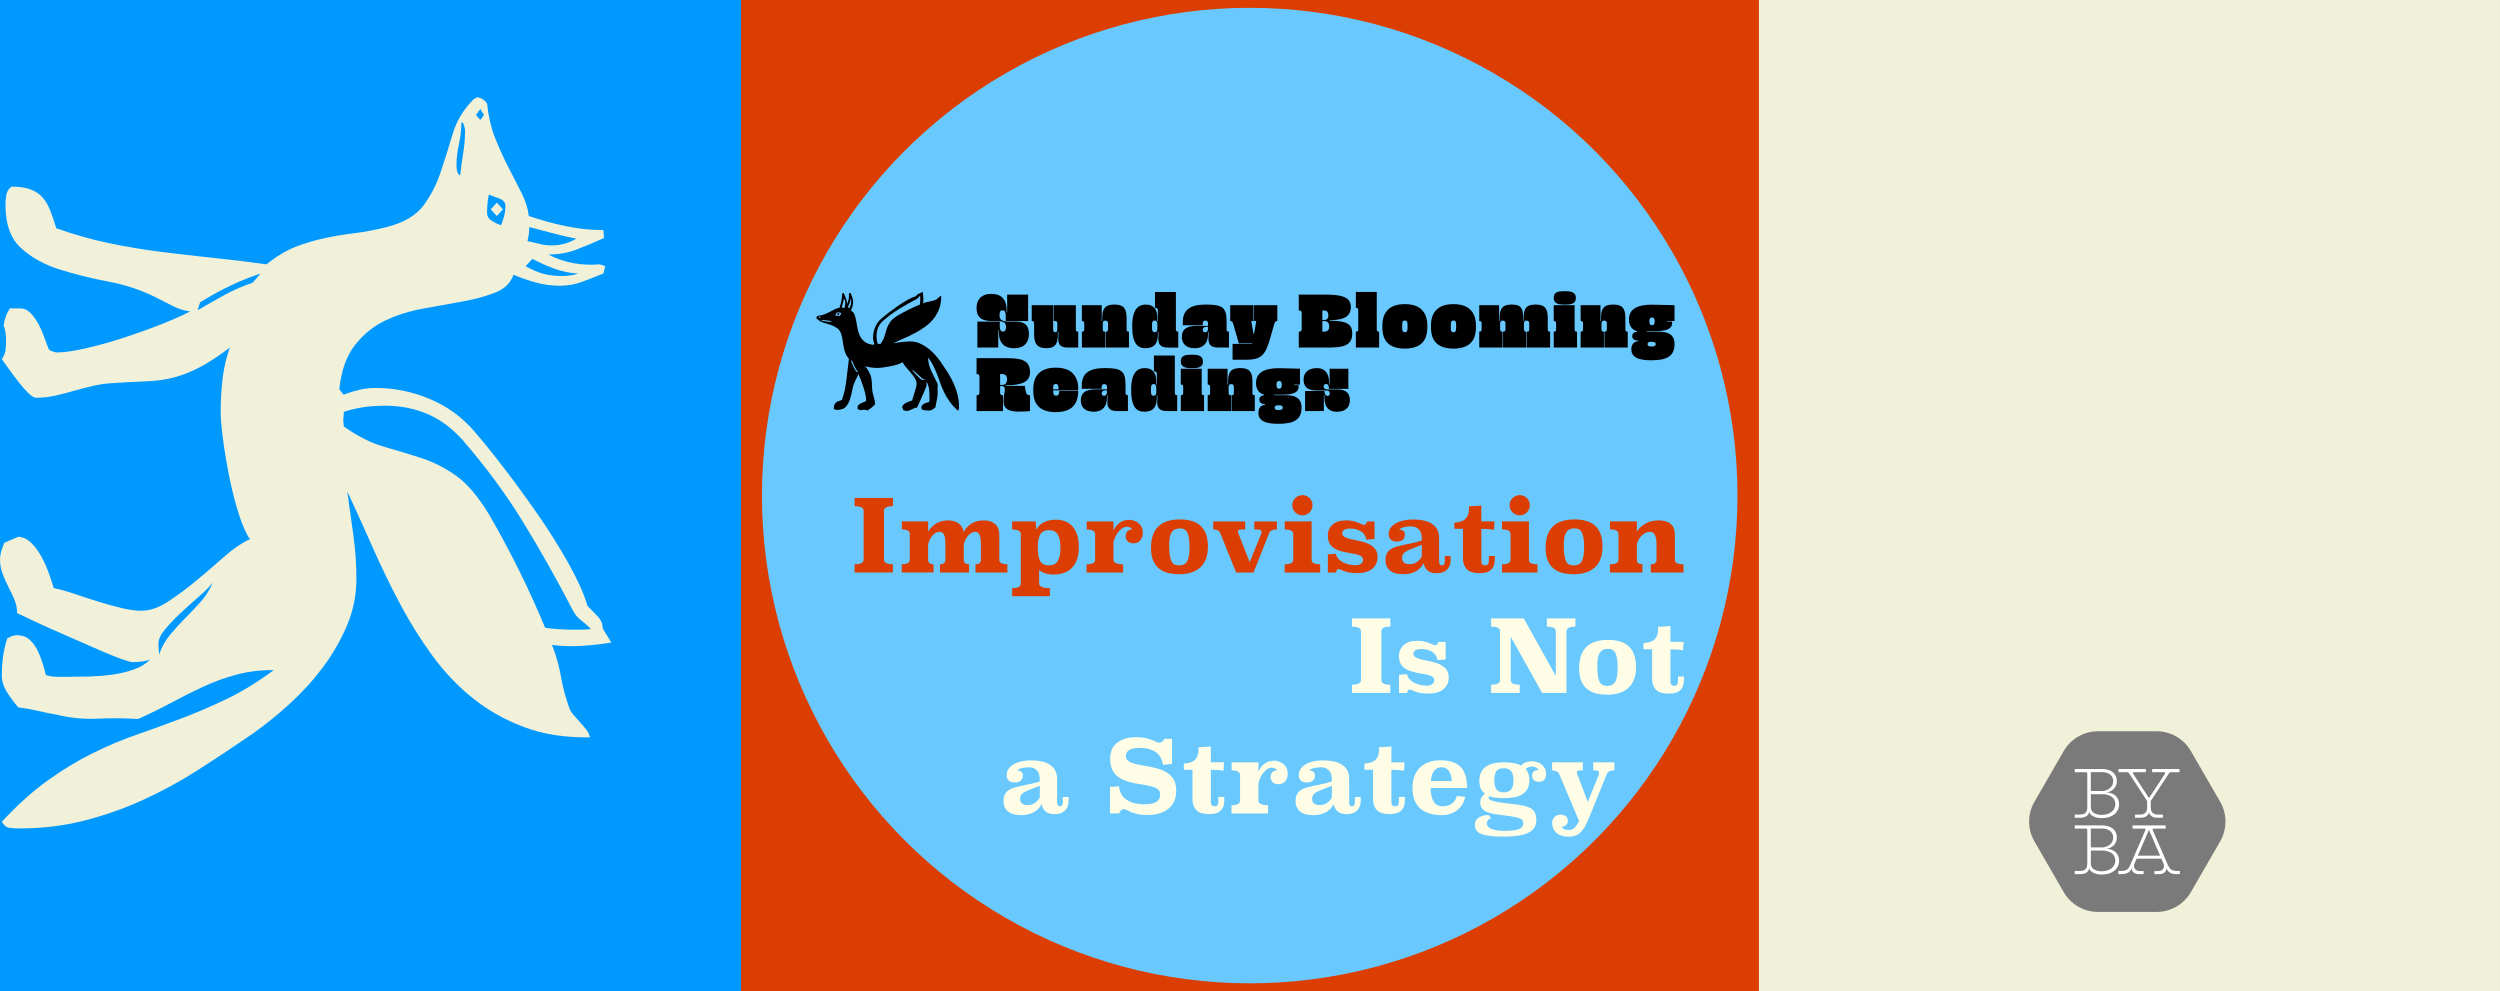 <svg viewBox="0 0 1160.26 460" xmlns="http://www.w3.org/2000/svg" id="Capa_1"><rect x="0" y="0" width="1160.26" height="460" fill="#333333" stroke="none"/><defs><style>.cls-1,.cls-2,.cls-3,.cls-4,.cls-5,.cls-6,.cls-7,.cls-8{stroke-width:0px;}.cls-2{fill:#7a7a7a;}.cls-3{fill:#db3e00;}.cls-4{fill:#69c9ff;}.cls-5{fill:#09f;}.cls-6{fill:#f1f0d8;}.cls-7{fill:#fff;}.cls-8{fill:#fffde6;}</style></defs><rect height="460" width="1160" x="0" class="cls-3"></rect><rect height="460" width="343.93" x="816.32" class="cls-6"></rect><rect height="460" width="343.93" x="0" class="cls-5"></rect><circle r="226.37" cy="230" cx="580" class="cls-4"></circle><path d="m1000.87,339.38h-27.17c-6.57,0-12.64,3.51-15.93,9.2l-13.58,23.53c-3.29,5.69-3.29,12.7,0,18.39l13.58,23.53c3.29,5.69,9.36,9.2,15.93,9.2h27.17c6.57,0,12.64-3.51,15.93-9.2l13.58-23.53c3.29-5.69,3.29-12.7,0-18.39l-13.58-23.53c-3.29-5.69-9.36-9.2-15.93-9.2Z" class="cls-2"></path><path d="m1007.33,358.38c-.19,0-.38.08-.52.27l-8.63,13.08v2.93c0,2.23,1.03,3.39,3.37,3.39h2.25v1.47h-2.5c-2.14,0-3.5-.87-3.96-2.47-.41,1.57-1.79,2.47-3.94,2.47h-2.52v-1.47h2.31c2.31,0,3.31-1.17,3.31-3.39v-2.93l-8.58-13.08c-.14-.19-.35-.27-.57-.27h-4.15v-1.47h12.73v1.47h-5.48c-.54,0-.68.33-.43.76l7.33,11.26,7.41-11.26c.24-.41.08-.76-.46-.76h-5.48v-1.47h12.67v1.47h-4.15Z" class="cls-7"></path><path d="m1010.18,404.21c-2.47,0-3.31-1.09-4.07-2.77l-7-16.12c-.22-.46,0-.76.49-.76h5.48v-1.49h-15.36v1.49h5.46c.52,0,.68.3.49.76l-7.14,16.39c-.68,1.55-1.63,2.5-3.99,2.5h-1.41v1.47h1.63c2.63,0,3.96-1.17,4.59-2.77-.14,1.06.76,2.77,3.2,2.77h2.33v-1.41h-1.82c-2.28,0-3.12-1.85-2.39-3.58l.95-2.17h11.51l.92,2.17c.79,1.74-.08,3.58-2.33,3.58h-1.85v1.41h2.36c2.44,0,3.31-1.71,3.2-2.77.6,1.6,1.9,2.77,4.53,2.77h1.71v-1.47h-1.49Zm-18.02-7.08l5.18-12,5.18,12h-10.37Z" class="cls-7"></path><path d="m977.58,367.79c2.71-.35,4.86-2.36,4.86-5.32,0-3.26-2.55-5.56-6.73-5.56h-12.81v1.47h5.16c.38,0,.65.24.65.62v15.66c0,2.23-1.03,3.39-3.37,3.39h-2.44v1.47h2.69c2.17,0,3.72-1,4.02-2.71.43,1.71,2.8,2.9,5.92,2.9,4.51,0,7.98-2.44,7.95-6.49,0-3.42-2.66-5.4-5.89-5.43Zm-7.22-9.44h5.21c3.2,0,5.18,1.71,5.18,4.21,0,2.93-2.71,4.56-5.35,4.56h-5.05v-8.77Zm5.05,19.84c-3.01,0-5.05-1.28-5.05-3.58v-6.03h5.21c3.58,0,6.16,1.6,6.16,4.64s-2.69,4.97-6.32,4.97Z" class="cls-7"></path><path d="m977.58,393.96c2.71-.35,4.86-2.36,4.86-5.32,0-3.26-2.55-5.56-6.73-5.56h-12.81v1.47h5.16c.38,0,.65.24.65.62v15.66c0,2.23-1.03,3.39-3.37,3.39h-2.44v1.47h2.69c2.17,0,3.72-1,4.02-2.71.43,1.71,2.8,2.9,5.92,2.9,4.51,0,7.98-2.44,7.95-6.49,0-3.42-2.66-5.4-5.89-5.43Zm-7.22-9.44h5.21c3.2,0,5.18,1.71,5.18,4.21,0,2.93-2.71,4.56-5.35,4.56h-5.05v-8.77Zm5.05,19.84c-3.01,0-5.05-1.28-5.05-3.58v-6.03h5.21c3.58,0,6.16,1.6,6.16,4.64s-2.69,4.97-6.32,4.97Z" class="cls-7"></path><path d="m465.36,149.33c-.52-.17-1.2-.32-2.04-.32h-2.36c-3.61,0-7.74-.42-7.74-6.09,0-3.17,1.6-6.53,6.88-6.53,4.03,0,7.08,1.94,7.08,7.66v.88h.25v-8.21h9.73v12.28h-10.39v-2.41c0-2.09-.69-2.6-1.52-2.6-.76,0-1.38.52-1.38,2.29,0,1.38.49,2.21,1.67,2.63.52.2,1.15.34,1.94.34h3.66c3.19,0,6.39.64,6.39,5.85,0,3.17-1.6,6.51-6.88,6.51-4.03,0-7.1-1.89-7.1-7.62v-.88h-.25v8.18h-9.7v-12.04h10.39v2.06c0,2.09.69,2.6,1.52,2.6.76,0,1.38-.52,1.38-2.28,0-1.3-.47-1.97-1.52-2.31Z" class="cls-1"></path><path d="m490.96,153.95v1.08c0,3.93-.74,6.56-5.33,6.56-4.3,0-5.7-2.06-5.7-6.56v-4.91c0-1.06-.49-1.11-1.11-1.11v-7.37h9.95v11.18c0,1.01.25,1.33.96,1.33s.98-.32.98-1.33v-2.7c0-1.06-.49-1.11-1.11-1.11h-.59v-7.37h10.29v11.18c0,.91.42,1.11,1.11,1.11v7.37h-4.91c-3.93,0-4.35-2.01-4.35-4.23,0-.69.05-1.38.05-2.04v-1.08h-.25Z" class="cls-1"></path><path d="m522.85,152.82c0,1.06.49,1.11,1.11,1.11v7.37h-10.81v-7.37c.61,0,1.11-.05,1.11-1.11v-2.7c0-1.01-.52-1.33-1.23-1.33s-1.23.32-1.23,1.33v2.7c0,1.06.49,1.11,1.11,1.11v7.37h-10.81v-7.37c.61,0,1.11-.05,1.11-1.11v-2.7c0-.91-.42-1.11-1.11-1.11v-7.37h9.21v7.37h.25v-1.38c0-4.15,1.06-6.29,5.65-6.29,4.3,0,5.65,1.79,5.65,6.29v5.18Z" class="cls-1"></path><path d="m537.62,153.93h-.25v1.38c0,4.15-1.7,6.29-5.77,6.29-3.56,0-6.14-2.06-6.14-10.12s2.83-10.12,6.39-10.12,5.28,2.14,5.28,6.29v1.38h.25v-5.04c0-1.06-.74-1.11-1.35-1.11v-7.37h9.7v17.32c0,.91.42,1.11,1.11,1.11v7.37h-4.79c-3.93,0-4.47-2.01-4.47-4.23,0-.69.05-1.38.05-2.04v-1.11Zm-.49-3.56c0-1.23-.52-1.62-1.23-1.62s-1.23.39-1.23,1.62v2.21c0,1.23.52,1.62,1.23,1.62s1.23-.39,1.23-1.62v-2.21Z" class="cls-1"></path><path d="m569.26,152.82c0,1.06.49,1.11,1.11,1.11v7.37h-5.04c-3.93,0-4.47-2.01-4.47-4.23,0-.69.05-1.38.05-2.04v-1.08h-.25v1.08c0,4.62-2.58,6.58-6.12,6.58-4.64,0-6.04-2.7-6.04-5.26,0-4.74,4.15-5.13,7.35-5.13h4.81v-1.11c0-.93-.47-1.33-1.23-1.33-.98,0-1.23.59-1.23,1.33v.86h-9.26v-1.47c0-5.4,3.05-8.16,10.66-8.16s9.66,1.28,9.66,7.67v3.81Zm-9.51-1.11c-1.15,0-1.55.71-1.55,1.45s.52,1.06,1.16,1.06c.71,0,1.3-.57,1.3-1.87v-.64h-.91Z" class="cls-1"></path><path d="m572.04,166.95v-7.37h9.14l.05-.25h-6.31l-2.63-9.21c-.25-.88-.69-1.11-1.35-1.11v-7.37h10.81v7.37h-1.03l1.03,5.92h.25l1.03-5.92h-1.03v-7.37h10.81v7.37c-.66,0-1.11.22-1.35,1.11l-2.21,7.71c-2.01,7-4.23,9.11-10.54,9.11h-6.66Z" class="cls-1"></path><path d="m602.77,153.93c.81,0,1.35-.17,1.35-1.23v-7.37c0-1.03-.56-1.23-1.35-1.23v-7.37h12.28c6.8,0,11.89.76,11.89,5.72,0,4.52-3.46,6.14-9.78,6.14v.25c8.01,0,10.42,1.6,10.42,5.97,0,6.14-5.01,6.49-12.21,6.49h-12.6v-7.37Zm11.82-9.83h-.88v4.42h.76c.86,0,2.04-.34,2.04-2.06,0-1.5-.64-2.36-1.92-2.36Zm.12,4.91h-1.01v4.91h.88c.96,0,2.31-.37,2.31-2.31,0-1.62-.71-2.6-2.19-2.6Z" class="cls-1"></path><path d="m629.26,135.5h9.7v17.32c0,1.06.44,1.11,1.11,1.11v7.37h-10.81v-7.37c.64,0,1.11-.07,1.11-1.11v-8.84c0-1.06-.47-1.11-1.11-1.11v-7.37Z" class="cls-1"></path><path d="m644.24,143.66c1.47-1.47,3.98-2.51,7.76-2.51s6.29,1.03,7.76,2.51c1.74,1.74,2.68,3.93,2.68,7.81s-.81,6.07-2.56,7.81c-1.47,1.47-4.1,2.51-7.89,2.51s-6.41-1.03-7.89-2.51c-1.74-1.74-2.55-3.93-2.55-7.81s.93-6.07,2.68-7.81Zm6.53,8.92c0,1.23.52,1.62,1.23,1.62s1.23-.39,1.23-1.62v-2.21c0-1.23-.52-1.62-1.23-1.62s-1.23.39-1.23,1.62v2.21Z" class="cls-1"></path><path d="m666.8,143.66c1.47-1.47,3.98-2.51,7.76-2.51s6.29,1.03,7.76,2.51c1.74,1.74,2.68,3.93,2.68,7.81s-.81,6.07-2.56,7.81c-1.47,1.47-4.1,2.51-7.89,2.51s-6.41-1.03-7.89-2.51c-1.74-1.74-2.55-3.93-2.55-7.81s.93-6.07,2.68-7.81Zm6.53,8.92c0,1.23.52,1.62,1.23,1.62s1.23-.39,1.23-1.62v-2.21c0-1.23-.52-1.62-1.23-1.62s-1.23.39-1.23,1.62v2.21Z" class="cls-1"></path><path d="m706.89,149.01h.25v-1.38c0-4.15.93-6.29,5.53-6.29,4.3,0,5.65,1.79,5.65,6.29v5.18c0,1.06.49,1.11,1.11,1.11v7.37h-10.81v-7.37c.61,0,1.11-.05,1.11-1.11v-2.7c0-1.01-.52-1.33-1.23-1.33s-1.23.32-1.23,1.33v2.7c0,1.06.49,1.11,1.11,1.11v7.37h-10.81v-7.37c.61,0,1.11-.05,1.11-1.11v-2.7c0-1.01-.52-1.33-1.23-1.33s-1.23.32-1.23,1.33v2.7c0,1.06.49,1.11,1.11,1.11v7.37h-10.81v-7.37c.61,0,1.11-.05,1.11-1.11v-2.7c0-.91-.42-1.11-1.11-1.11v-7.37h9.21v7.37h.25v-1.38c0-4.15,1.06-6.29,5.65-6.29,4.3,0,5.28,1.79,5.28,6.29v1.38Z" class="cls-1"></path><path d="m726.05,141.37c-2.14,0-4.96-.15-4.96-3.14s2.55-3.09,5.31-3.09c2.14,0,4.96.15,4.96,3.14s-2.55,3.09-5.31,3.09Zm-4.96.27h9.7v11.18c0,1.06.44,1.11,1.11,1.11v7.37h-10.81v-7.37c.64,0,1.11-.07,1.11-1.11v-2.7c0-1.06-.47-1.11-1.11-1.11v-7.37Z" class="cls-1"></path><path d="m754.33,152.82c0,1.06.49,1.11,1.11,1.11v7.37h-10.81v-7.37c.61,0,1.11-.05,1.11-1.11v-2.7c0-1.01-.52-1.33-1.23-1.33s-1.23.32-1.23,1.33v2.7c0,1.06.49,1.11,1.11,1.11v7.37h-10.81v-7.37c.61,0,1.11-.05,1.11-1.11v-2.7c0-.91-.42-1.11-1.11-1.11v-7.37h9.21v7.37h.25v-1.38c0-4.15,1.06-6.29,5.65-6.29,4.3,0,5.65,1.79,5.65,6.29v5.18Z" class="cls-1"></path><path d="m757.11,162.18c0-2.29,1.03-3.54,3.14-3.88v-.25c-1.4,0-2.73-.52-2.73-2.01,0-1.38,1.11-2.04,2.29-2.11v-.25c-1.99-.49-3.81-2.04-3.81-5.36,0-4.99,3.98-6.93,10.78-6.93,2.38,0,7.17.25,10.37.25v7.37h-3.46v.25h2.31c.02.17.05.29.05.57,0,3.02-2.97,3.86-8.03,3.86h-3.71v.25h5.48c4.2,0,7.37,1.15,7.37,5.8,0,5.7-3.78,7.47-10.74,7.47-3.71,0-9.31-.39-9.31-5.01Zm11.33-2.46c0-.74-.49-1.11-1.92-1.11s-1.89.39-1.89,1.11.47,1.11,1.89,1.11,1.92-.39,1.92-1.11Zm-2.95-10.42c0,1.23.52,1.62,1.23,1.62s1.23-.39,1.23-1.62v-.34c0-1.23-.52-1.62-1.23-1.62s-1.23.39-1.23,1.62v.34Z" class="cls-1"></path><path d="m465.83,166.21c7.2,0,12.21.34,12.21,6.49,0,4.37-3.44,6.14-11.45,6.14v.25h9.04c.47,3.76.79,4.32,2.41,4.32v7.37c-.96.15-3.39.25-5.43.25-6.24,0-6.85-2.83-6.85-4.62,0-3.46.61-4.23.61-5.77,0-.98-.59-1.47-1.3-1.47h-.91v3.02c0,1.06.54,1.23,1.35,1.23v7.37h-12.28v-7.37c.79,0,1.35-.2,1.35-1.23v-7.37c0-1.06-.54-1.23-1.35-1.23v-7.37h12.6Zm-.79,7.37h-.88v5.08h1.01c1.47,0,2.19-1.01,2.19-2.7,0-1.99-1.35-2.38-2.31-2.38Z" class="cls-1"></path><path d="m500.4,181.44c0,3.51-.96,5.75-2.53,7.32-1.47,1.47-4.1,2.51-7.89,2.51s-6.41-1.03-7.89-2.51c-1.74-1.74-2.55-3.93-2.55-7.81s.93-6.07,2.68-7.81c1.47-1.47,3.98-2.51,7.76-2.51s6.29,1.03,7.76,2.51c1.74,1.74,2.68,4.05,2.68,7.08,0,.52-.07.98-.07.98h-11.6c.03,2.01.59,2.48,1.35,2.48.81,0,1.52-.44,1.52-2.24h8.77Zm-11.64-.74h2.46v-.86c0-1.3-.52-1.62-1.23-1.62s-1.23.32-1.23,1.62v.86Z" class="cls-1"></path><path d="m522.36,182.3c0,1.06.49,1.11,1.11,1.11v7.37h-5.04c-3.93,0-4.47-2.01-4.47-4.23,0-.69.05-1.38.05-2.04v-1.08h-.25v1.08c0,4.62-2.58,6.58-6.12,6.58-4.64,0-6.04-2.7-6.04-5.26,0-4.74,4.15-5.13,7.35-5.13h4.81v-1.11c0-.93-.47-1.33-1.23-1.33-.98,0-1.23.59-1.23,1.33v.86h-9.26v-1.47c0-5.4,3.05-8.16,10.66-8.16s9.66,1.28,9.66,7.67v3.81Zm-9.51-1.11c-1.15,0-1.55.71-1.55,1.45s.52,1.06,1.16,1.06c.71,0,1.3-.57,1.3-1.87v-.64h-.91Z" class="cls-1"></path><path d="m537.13,183.41h-.25v1.38c0,4.15-1.7,6.29-5.77,6.29-3.56,0-6.14-2.06-6.14-10.12s2.83-10.12,6.39-10.12,5.28,2.14,5.28,6.29v1.38h.25v-5.04c0-1.06-.74-1.11-1.35-1.11v-7.37h9.7v17.32c0,.91.42,1.11,1.11,1.11v7.37h-4.79c-3.93,0-4.47-2.01-4.47-4.23,0-.69.05-1.38.05-2.04v-1.11Zm-.49-3.56c0-1.23-.52-1.62-1.23-1.62s-1.23.39-1.23,1.62v2.21c0,1.23.52,1.62,1.23,1.62s1.23-.39,1.23-1.62v-2.21Z" class="cls-1"></path><path d="m552.97,170.85c-2.14,0-4.96-.15-4.96-3.14s2.55-3.09,5.31-3.09c2.14,0,4.96.15,4.96,3.14s-2.55,3.09-5.31,3.09Zm-4.96.27h9.7v11.18c0,1.06.44,1.11,1.11,1.11v7.37h-10.81v-7.37c.64,0,1.11-.07,1.11-1.11v-2.7c0-1.06-.47-1.11-1.11-1.11v-7.37Z" class="cls-1"></path><path d="m581.25,182.3c0,1.06.49,1.11,1.11,1.11v7.37h-10.81v-7.37c.61,0,1.11-.05,1.11-1.11v-2.7c0-1.01-.52-1.33-1.23-1.33s-1.23.32-1.23,1.33v2.7c0,1.06.49,1.11,1.11,1.11v7.37h-10.81v-7.37c.61,0,1.11-.05,1.11-1.11v-2.7c0-.91-.42-1.11-1.11-1.11v-7.37h9.21v7.37h.25v-1.38c0-4.15,1.06-6.29,5.65-6.29,4.3,0,5.65,1.79,5.65,6.29v5.18Z" class="cls-1"></path><path d="m584.03,191.66c0-2.29,1.03-3.54,3.14-3.88v-.25c-1.4,0-2.73-.52-2.73-2.01,0-1.38,1.11-2.04,2.29-2.11v-.25c-1.99-.49-3.81-2.04-3.81-5.36,0-4.99,3.98-6.93,10.78-6.93,2.38,0,6.44.25,9.63.25v7.37h-2.73v.25h2.06c.03.17.05.29.05.57,0,3.02-2.73,3.86-7.79,3.86h-3.71v.25h5.48c4.2,0,7.37,1.15,7.37,5.8,0,5.7-3.78,7.47-10.74,7.47-3.71,0-9.31-.39-9.31-5.01Zm11.33-2.46c0-.74-.49-1.11-1.92-1.11s-1.89.39-1.89,1.11.47,1.11,1.89,1.11,1.92-.39,1.92-1.11Zm-2.95-10.42c0,1.23.52,1.62,1.23,1.62s1.23-.39,1.23-1.62v-.34c0-1.23-.52-1.62-1.23-1.62s-1.23.39-1.23,1.62v.34Z" class="cls-1"></path><path d="m611.32,181.2c-3.12,0-6.31-.54-6.31-5.13,0-2.55,1.52-5.23,6.24-5.23,3.24,0,5.58,1.97,5.58,6.58v1.08h.25v-7.37h8.7v9.33h-9.02v-.37c0-1.3-.54-1.87-1.25-1.87s-1.2.34-1.2,1.11c0,.71.39,1.38,1.62,1.38h3.96c3.19,0,6.58.42,6.58,5.16,0,2.55-1.4,5.23-6.04,5.23-3.54,0-5.77-1.96-5.77-6.58v-1.08h-.25v7.35h-8.7v-9.33h9.02v.39c0,1.3.59,1.87,1.3,1.87.64,0,1.15-.29,1.15-1.06s-.39-1.45-1.55-1.45h-4.3Z" class="cls-1"></path><path d="m440.75,186.38c-.98-1.37-1.8-2.72-2.47-4.07s-1.23-2.68-1.69-4.01c-.46-1.33-.95-2.67-1.47-4.04-.52-1.37-1.11-2.74-1.77-4.12-.66-1.38-1.53-2.8-2.6-4.23,0,1.22.14,2.34.42,3.38.28,1.03.64,2.03,1.08,2.99.44.96.92,1.92,1.44,2.88.52.96,1.02,1.97,1.5,3.04-.07,1.26-.08,2.49-.03,3.71.06,1.22-.06,2.44-.36,3.65-.11.63-.23,1.22-.36,1.77-.13.55-.23,1.13-.3,1.72-.37.33-.81.66-1.33,1-.52.33-1.03.5-1.55.5-.59,0-1.16-.04-1.72-.11-.55-.07-1.11-.2-1.66-.39-.07-.15-.14-.29-.19-.42-.06-.13-.08-.29-.08-.47,0-.44.13-.81.39-1.11.26-.29.57-.53.94-.72.37-.18.76-.34,1.16-.47.41-.13.78-.23,1.11-.3.11-.33.17-.66.17-1v-1.16c0-.48,0-1.07-.03-1.77-.02-.7-.07-1.39-.17-2.08-.09-.68-.25-1.34-.47-1.96-.22-.63-.52-1.11-.89-1.44.15.41.22.92.22,1.55,0,.15-.09.48-.28,1-.19.52-.42,1.12-.72,1.8-.3.68-.62,1.42-.97,2.21-.35.79-.68,1.55-1,2.27-.31.72-.61,1.37-.89,1.94-.28.57-.47.99-.58,1.25-.44,0-.86.08-1.25.25-.39.17-.78.35-1.16.55-.39.2-.79.38-1.19.53-.41.15-.83.22-1.27.22-.41,0-.91-.13-1.5-.39l-.55-1.27c.04-.44.23-.84.58-1.19.35-.35.77-.66,1.25-.91.48-.26.98-.48,1.5-.66.52-.18.96-.33,1.33-.44.11-.55.29-1.18.53-1.88.24-.7.47-1.41.69-2.13.22-.72.42-1.42.58-2.1.17-.68.25-1.28.25-1.8,0-.77-.28-1.59-.83-2.44-.55-.85-1.19-1.71-1.91-2.57-.72-.87-1.44-1.71-2.16-2.52-.72-.81-1.25-1.59-1.58-2.33-.44.33-1.18.66-2.22,1-1.03.33-2.14.62-3.32.86-1.18.24-2.33.43-3.43.58-1.11.15-1.96.22-2.55.22-.96,0-1.94-.06-2.94-.17s-1.96-.33-2.88-.66c.78,1.03,1.37,1.94,1.77,2.71.41.78.71,1.54.91,2.3.2.76.32,1.58.36,2.46.04.89.09,1.94.17,3.15.04.59.12,1.17.25,1.74.13.57.28,1.14.44,1.72.17.57.31,1.14.44,1.72.13.57.19,1.15.19,1.74,0,.18-.15.42-.44.72-.3.3-.65.6-1.05.91-.41.31-.8.61-1.19.89-.39.28-.66.47-.8.58-.26-.18-.53-.29-.8-.33-.28-.04-.56-.06-.86-.06-.59,0-1.05.07-1.39.22-.55-.07-1.07-.26-1.55-.55v-.94c0-.37.15-.69.44-.97.29-.28.64-.52,1.02-.72.39-.2.79-.38,1.22-.53.42-.15.77-.28,1.02-.39.07-.07.14-.19.19-.36.06-.17.08-.29.08-.36,0-.66-.13-1.56-.39-2.68-.26-1.13-.58-2.28-.97-3.46-.39-1.18-.79-2.31-1.22-3.38-.43-1.07-.8-1.92-1.14-2.55-.07.55-.24,1.08-.5,1.58-.26.5-.52,1.01-.78,1.52-.66,1.33-1.15,2.78-1.44,4.35-.3,1.57-.66,3.04-1.11,4.43-.44,1.38-1.09,2.54-1.94,3.46-.85.92-2.14,1.38-3.88,1.38-.33,0-.65-.03-.94-.08-.3-.06-.54-.21-.72-.47,0-.7.08-1.27.25-1.72.17-.44.41-.8.72-1.08.31-.28.7-.51,1.16-.69.46-.18,1.01-.37,1.63-.55.55-1.55,1-3.11,1.33-4.68s.6-3.16.8-4.76c.2-1.6.39-3.21.55-4.81.17-1.6.36-3.2.58-4.79-.74-.92-1.27-1.82-1.61-2.68-.33-.87-.59-1.74-.78-2.63-.19-.89-.33-1.78-.44-2.68-.11-.9-.3-1.87-.55-2.91-.41-1.55-1.06-2.66-1.97-3.32-.91-.66-1.91-1.18-3.02-1.55-1.11-.37-2.25-.73-3.43-1.08-1.18-.35-2.24-.99-3.16-1.91l-.17-.33c.07-.4.28-.7.61-.89,1.14-.11,2.2-.36,3.16-.75.96-.39,1.85-.79,2.66-1.22.81-.42,1.57-.81,2.27-1.16.7-.35,1.39-.56,2.05-.64.37-1.07.67-2.18.91-3.32.24-1.14.36-2.29.36-3.43l.72-.05c.37.81.71,1.62,1.03,2.44.31.81.47,1.68.47,2.6.37-.7.63-1.45.78-2.24.15-.79.18-1.6.11-2.41l.17-.5.66.17c.26.63.51,1.26.75,1.91.24.65.36,1.32.36,2.02,0,.74-.09,1.45-.28,2.13-.19.68-.43,1.37-.72,2.08.74.26,1.27.8,1.61,1.63s.6,1.8.8,2.91c.2,1.11.42,2.29.64,3.54.22,1.25.58,2.42,1.08,3.49.5,1.07,1.24,1.99,2.22,2.77.98.77,2.32,1.25,4.02,1.44l.5-.39c-.19-.48-.33-.96-.44-1.44-.11-.48-.17-.98-.17-1.5,0-1.66.33-3.28,1-4.87.66-1.59,1.64-2.93,2.94-4.04.85-.74,1.96-1.63,3.32-2.68,1.37-1.05,2.8-2.09,4.29-3.13,1.5-1.03,2.97-1.96,4.43-2.77,1.46-.81,2.71-1.37,3.74-1.66.29-.29.61-.6.94-.91s.7-.47,1.11-.47l1.27-.77c.15.89.25,1.78.3,2.68s.03,1.8-.08,2.68c.92-.37,1.86-.64,2.83-.8.96-.17,1.9-.41,2.83-.75.22-.07.44-.2.67-.39.22-.18.45-.39.69-.61.24-.22.47-.41.69-.58.22-.17.44-.27.66-.3.04,2.21-.27,4.19-.91,5.92-.65,1.73-1.52,3.28-2.6,4.65-1.09,1.37-2.36,2.58-3.82,3.65-1.46,1.07-3.02,2.05-4.68,2.93-1.66.89-3.37,1.72-5.12,2.49-1.75.78-3.46,1.55-5.12,2.32,1.33-.18,2.65-.37,3.96-.55,1.31-.18,2.63-.28,3.96-.28,1.48,0,2.89.29,4.24.86,1.35.57,2.62,1.31,3.82,2.21,1.2.9,2.31,1.92,3.32,3.04,1.02,1.13,1.91,2.24,2.69,3.35,1.14,1.66,2.23,3.3,3.27,4.93,1.03,1.62,1.94,3.29,2.72,5.01.78,1.72,1.39,3.49,1.86,5.31.46,1.83.69,3.77.69,5.84,0,.3-.02.58-.06.86-.04.28-.22.51-.55.69-1.52-1.4-2.76-2.78-3.74-4.15Zm-60.81-39.18l.55.39.44-.39-.44-.33-.55.33Zm1.52,1.47c-.2.06-.3.12-.3.19v.06c.66,0,1.32.07,1.97.22.65.15,1.3.22,1.97.22.15,0,.3-.02.47-.06.17-.04.3-.13.42-.28-.7-.07-1.39-.17-2.05-.28s-1.35-.17-2.05-.17c-.07,0-.21.03-.42.08Zm6.57-3.13c-.15.41-.26.7-.33.89.48.11,1.03.17,1.66.17.29,0,.53-.15.72-.44.18-.29.31-.57.39-.83-.3-.11-.58-.2-.86-.28-.28-.07-.58-.11-.91-.11-.3,0-.52.2-.66.61Zm.39.17l.61-.55.61.55-.61.55-.61-.55Zm2.77-5.04c-.18.7-.37,1.4-.55,2.11.41,0,.83.06,1.27.17.07-.37.16-.73.25-1.08.09-.35.14-.73.14-1.14,0-.78-.2-1.51-.61-2.22-.15.74-.31,1.46-.5,2.16Zm3.21-.17c-.26.7-.55,1.37-.89,1.99l.66.61c.33-.59.56-1.14.69-1.63.13-.5.19-1.06.19-1.69,0-.52-.07-1-.22-1.44-.04.74-.19,1.46-.44,2.16Zm.44,26.59c.59,1.81,1.46,3.64,2.6,5.48l.72.22c-.48-.81-.94-1.62-1.39-2.44-.44-.81-.81-1.66-1.11-2.55l-.83-.72Zm31.39-29c-.24.31-.55.56-.91.75-2.84,1.48-5.51,2.98-8.01,4.52-2.49,1.53-4.96,3.35-7.4,5.46-1.07.96-1.86,2.02-2.35,3.19-.5,1.16-.75,2.45-.75,3.85s.18,2.6.55,3.71l.83.06.5-.06c.89-1.26,1.5-2.47,1.83-3.63.33-1.16.67-2.29,1.03-3.38.35-1.09.89-2.14,1.61-3.16.72-1.02,1.91-2.02,3.57-3.02,1.66-.96,3.33-1.86,5.01-2.69,1.68-.83,3.41-1.62,5.18-2.35.11-.81.17-1.62.17-2.44v-.83c0-.29-.02-.59-.05-.89-.3.3-.56.6-.8.91Zm-2.13,34.6c.48.55.98,1.11,1.5,1.66.52.55,1.02,1.03,1.52,1.44.5.41.95.59,1.36.55l.89-.06c-.66-.22-1.26-.54-1.77-.97-.52-.42-1.03-.89-1.52-1.39-.5-.5-1-.97-1.5-1.41-.5-.44-1.08-.81-1.74-1.11.37.3.79.72,1.27,1.27Z" class="cls-1"></path><path d="m22.13,362.22c7-5.02,13.94-9.23,20.85-12.64,6.9-3.41,13.76-6.3,20.57-8.66,6.81-2.37,13.71-4.88,20.71-7.52,7-2.65,14.04-5.68,21.13-9.09,7.09-3.41,14.33-7.86,21.7-13.35-6.24,0-12.01.71-17.3,2.13-5.3,1.42-10.41,3.27-15.32,5.54-4.92,2.27-9.83,4.73-14.75,7.38-4.92,2.65-10.12,5.2-15.6,7.67-6.43-.38-12.77-.43-19.01-.14-6.24.28-12.49-.33-18.73-1.84-3.22-.57-6.24-1.19-9.08-1.85-2.84-.67-5.77-1.18-8.79-1.56-1.7-1.89-3.4-4.17-5.11-6.81-1.7-2.65-2.55-5.3-2.55-7.95,0-3.03.18-5.96.57-8.8.38-2.84,1.04-5.68,1.98-8.52.76-.38,1.47-.71,2.13-.99.66-.28,1.46-.43,2.41-.43,2.27,0,4.16.66,5.67,1.99,1.51,1.32,2.74,2.93,3.69,4.83.95,1.89,1.75,3.88,2.41,5.96.66,2.08,1.18,3.98,1.56,5.68,1.7.57,3.4.85,5.11.85h5.96c2.46,0,5.48-.05,9.07-.14,3.59-.1,7.14-.38,10.64-.85,3.5-.47,6.86-1.28,10.07-2.41,3.21-1.13,5.67-2.65,7.38-4.54-2.08.75-4.73,1.13-7.94,1.13-.76,0-2.46-.47-5.11-1.42-2.65-.95-5.72-2.18-9.22-3.69-3.49-1.52-7.28-3.17-11.34-4.97-4.07-1.8-7.95-3.5-11.63-5.11-3.69-1.61-7-3.12-9.93-4.54-2.93-1.42-5.06-2.42-6.38-2.98,0-2.27-.43-4.4-1.28-6.39-.85-1.99-1.8-3.98-2.83-5.96-1.04-1.99-1.94-4.02-2.7-6.11-.76-2.09-1.13-4.26-1.13-6.53,0-2.09.66-4.64,1.99-7.67l6.52-2.84c2.27.19,4.3,1.18,6.09,2.98,1.8,1.8,3.36,3.93,4.68,6.39,1.32,2.46,2.46,5.01,3.41,7.67.95,2.65,1.7,4.92,2.27,6.81,2.83.57,6.05,1.47,9.65,2.7,3.59,1.23,7.23,2.41,10.92,3.55,3.69,1.13,7.28,2.13,10.78,2.98,3.5.85,6.57,1.28,9.22,1.28,3.97,0,8.13-1.42,12.48-4.26,4.35-2.84,8.74-6.11,13.19-9.8,4.45-3.69,8.74-7.38,12.91-11.08,4.16-3.69,8.13-6.39,11.92-8.09-1.7-2.27-3.41-6.06-5.11-11.36-1.7-5.3-3.17-10.98-4.4-17.04-1.23-6.06-2.23-11.93-2.98-17.61-.75-5.68-1.13-10.04-1.13-13.06,0-4.92.28-9.94.85-15.05.57-5.11,1.7-10.04,3.4-14.77-5.3,3.98-9.93,7-13.9,9.09-3.98,2.08-7.9,3.64-11.77,4.69-3.88,1.04-8.09,1.66-12.63,1.84-4.54.19-9.93.47-16.17.85-3.03.19-6.01.61-8.94,1.28-2.93.66-5.86,1.42-8.79,2.27-2.93.85-5.87,1.61-8.8,2.27-2.93.66-5.91.99-8.94.99-.95,0-2.18-.76-3.69-2.27-1.51-1.52-3.08-3.31-4.68-5.4-1.61-2.09-3.12-4.12-4.54-6.11-1.42-1.99-2.41-3.36-2.98-4.12.94-1.33,1.51-2.7,1.7-4.12.19-1.42.28-2.89.28-4.4,0-3.03-.38-5.4-1.13-7.1.37-2.84,1.32-5.5,2.84-7.95h4.82c1.89,0,3.54.75,4.96,2.27,1.42,1.51,2.65,3.26,3.69,5.25,1.04,1.99,1.94,4.07,2.69,6.25.75,2.18,1.42,3.93,1.99,5.25.38.38.99.71,1.84.99.85.28,1.46.43,1.84.43,3.4,0,7.99-.67,13.76-1.99,5.77-1.33,11.68-2.98,17.73-4.97,6.05-1.99,11.82-4.07,17.31-6.25,5.49-2.18,9.83-4.12,13.05-5.82-2.84-.38-5.53-1.23-8.08-2.55-2.56-1.33-5.16-2.65-7.8-3.98-6.81-3.41-14.23-5.87-22.27-7.38-8.04-1.52-15.6-3.41-22.7-5.68-7.09-2.27-13-5.59-17.73-9.94-4.73-4.36-7.09-10.98-7.09-19.88,0-1.7.14-3.32.43-4.83.28-1.52,1.09-2.75,2.41-3.69,3.59,0,6.52.43,8.8,1.28,2.27.85,4.11,2.08,5.53,3.69,1.42,1.61,2.6,3.59,3.55,5.96.95,2.36,1.89,5.15,2.84,8.38,7.94,2.84,15.93,5.11,23.97,6.81,8.04,1.7,16.17,3.07,24.4,4.12,8.23,1.04,16.45,1.99,24.68,2.84,8.23.85,16.41,1.85,24.54,2.98,4.72-3.79,9.31-6.53,13.76-8.23,4.45-1.7,8.94-3.03,13.48-3.98,4.54-.95,9.13-1.7,13.76-2.27,4.63-.57,9.6-1.52,14.9-2.84,7.94-2.09,13.62-5.44,17.02-10.08,3.4-4.64,6.05-9.8,7.94-15.48,1.89-5.68,3.74-11.55,5.53-17.61,1.8-6.06,5.06-11.46,9.79-16.19l1.71-.85c2.08.38,3.59,1.42,4.54,3.13.57,5.86,1.84,11.26,3.83,16.19,1.98,4.92,4.06,9.46,6.24,13.63,2.18,4.16,4.16,8.04,5.96,11.64,1.8,3.59,2.88,7.1,3.27,10.51,5.48,1.89,11.15,3.45,17.02,4.69,5.86,1.23,11.72,1.84,17.59,1.84l.28,3.69c-4.16,1.89-8.32,3.64-12.48,5.25-4.16,1.61-8.6,2.41-13.33,2.41,3.59,1.89,7.42,3.22,11.49,3.98,4.07.75,8.18.95,12.34.57l2.55.85-.85,3.41c-3.22,1.32-6.48,2.6-9.79,3.83-3.31,1.23-6.76,1.85-10.36,1.85-3.78,0-7.42-.47-10.92-1.42-3.5-.95-7.05-2.18-10.64-3.69-1.32,3.78-4.11,6.53-8.37,8.23s-9.22,3.07-14.9,4.12c-5.67,1.04-11.73,2.13-18.16,3.27-6.43,1.13-12.39,2.98-17.87,5.54-5.49,2.56-10.21,6.34-14.19,11.36-3.97,5.01-6.43,11.88-7.38,20.59l1.99,2.56c2.46-.95,4.92-1.7,7.38-2.27,2.46-.57,5.01-.85,7.66-.85,8.51,0,16.83,1.7,24.96,5.11,8.13,3.41,15.03,8.42,20.71,15.05,3.78,4.35,8.37,10.03,13.76,17.04,5.39,7,10.73,14.34,16.03,22.01,5.3,7.67,10.02,15.24,14.19,22.72,4.16,7.48,7,13.87,8.51,19.17,1.51,1.51,3.07,3.12,4.68,4.83,1.61,1.7,2.41,3.59,2.41,5.68l3.97,6.53c-4.54.76-9.13,1.28-13.76,1.56-4.63.28-9.22.14-13.76-.43,1.89,4.73,3.26,9.56,4.11,14.48.85,4.92,2.13,9.75,3.83,14.48.38,1.14,1.04,2.27,1.99,3.41.94,1.13,1.98,2.32,3.12,3.55,1.13,1.23,2.13,2.41,2.98,3.55.85,1.13,1.37,2.27,1.56,3.41-11.35.18-21.47-1.38-30.35-4.69-8.89-3.32-16.83-7.77-23.83-13.35-7-5.59-13.24-12.12-18.72-19.59-5.49-7.48-10.5-15.48-15.04-24-4.54-8.52-8.79-17.28-12.76-26.27-3.98-9-7.95-17.75-11.92-26.27.94,6.81,1.89,13.58,2.84,20.3.95,6.72,1.42,13.49,1.42,20.3,0,7.57-1.47,14.81-4.4,21.73-2.93,6.91-6.72,13.44-11.35,19.59-4.63,6.15-9.83,11.83-15.6,17.04-5.77,5.2-11.49,9.8-17.16,13.77-8.51,5.86-16.93,11.45-25.25,16.75-8.32,5.3-16.88,9.94-25.67,13.92-8.8,3.97-17.87,7.14-27.24,9.51-9.36,2.36-19.34,3.55-29.93,3.55-1.51,0-2.98-.1-4.4-.28-1.42-.19-2.6-1.13-3.54-2.84,7.18-7.77,14.27-14.15,21.27-19.17ZM222.92,50.56l-1.99,2.84,1.99,2.27,1.7-2.27-1.7-2.84Zm-7.53,7.81c-.28-1.04-.62-1.56-.99-1.56h-.28c0,3.41-.38,6.77-1.13,10.08-.76,3.31-1.13,6.67-1.13,10.08,0,.75.09,1.56.28,2.41.18.85.66,1.56,1.42,2.13.38-3.6.85-7.1,1.42-10.51.57-3.41.85-6.91.85-10.51,0-.38-.14-1.09-.43-2.13Zm16.05,33.65c-2.09-.76-3.6-1.33-4.54-1.7-.57,2.46-.85,5.3-.85,8.52,0,1.51.75,2.74,2.27,3.69,1.51.94,2.93,1.6,4.26,1.99.57-1.52,1.04-2.98,1.42-4.4.38-1.42.57-2.98.57-4.69,0-1.52-1.04-2.65-3.12-3.41Zm-.85,1.99l2.84,3.12-2.84,3.13-2.84-3.13,2.84-3.12Zm25.84,14.2c-3.6-.95-7.2-1.89-10.79-2.84,0,2.08-.28,4.26-.85,6.53,1.89.38,3.74.8,5.54,1.28,1.8.47,3.74.71,5.82.71,3.98,0,7.76-1.04,11.36-3.12-3.79-.76-7.48-1.61-11.08-2.56Zm.85,16.47c-3.6-1.33-7-2.84-10.22-4.54l-3.12,3.41c3.03,1.7,5.82,2.88,8.38,3.55,2.55.66,5.44.99,8.66.99,2.65,0,5.11-.38,7.38-1.13-3.79-.19-7.48-.95-11.08-2.27Zm-136.31,2.27c-9.28,3.03-18.65,7.48-28.11,13.35l-1.14,3.69c4.16-2.46,8.33-4.83,12.49-7.1,4.16-2.27,8.52-4.17,13.06-5.68l3.69-4.26Zm148.66,160.87c-1.61-1.23-2.89-2.8-3.83-4.69-7.58-14.58-15.29-28.25-23.14-41.03-7.86-12.78-17.18-25.42-27.97-37.91-4.92-5.49-10.37-9.51-16.33-12.07-5.96-2.55-12.54-3.83-19.74-3.83s-13.35.95-19.03,2.84l-.28,4.26.28,2.56c6.43,4.54,12.64,7.67,18.6,9.37,5.96,1.71,11.74,3.45,17.32,5.25,5.58,1.8,10.98,4.54,16.19,8.23,5.21,3.69,10.37,9.8,15.48,18.32,4.92,8.52,9.51,17.08,13.77,25.7,4.26,8.61,8.28,17.46,12.07,26.55,4.16.57,8.33.85,12.49.85h4.26c1.51,0,3.03-.1,4.54-.28-1.52-1.52-3.08-2.89-4.69-4.12Zm-177.34-10.93c-2.84,2.46-5.68,5.01-8.52,7.67-2.84,2.65-5.3,5.25-7.38,7.81-2.09,2.55-3.03,4.87-2.84,6.96l.28,4.54c1.13-3.41,2.79-6.44,4.97-9.09,2.17-2.65,4.54-5.25,7.1-7.81,2.56-2.56,4.97-5.11,7.24-7.67,2.27-2.55,4.16-5.54,5.68-8.94-1.52,1.89-3.69,4.07-6.53,6.53Z" class="cls-6"></path><path d="m414.42,234.91c-2.76,0-4.15.71-4.15,2.14v22.69c0,1.43,1.38,2.14,4.15,2.14v3.82h-17.8v-3.82c2.79,0,4.19-.71,4.19-2.14v-22.69c0-1.43-1.4-2.14-4.19-2.14v-3.82h17.8v3.82Z" class="cls-3"></path><path d="m463.76,259.8c0,1.39,1.26,2.09,3.77,2.09v3.82h-14.81v-3.82c1.68,0,2.52-.7,2.52-2.09v-7.34c0-1.95-.21-3.37-.62-4.27-.42-.9-1.06-1.35-1.92-1.35-1.14,0-2.18.49-3.13,1.46-.94.98-1.71,2.39-2.29,4.25v7.24c0,.71.22,1.24.68,1.58.45.34,1.05.51,1.79.51v3.82h-13.51v-3.82c1.68,0,2.52-.7,2.52-2.09v-7.34c0-1.95-.21-3.37-.62-4.27-.42-.9-1.07-1.35-1.97-1.35-1.17,0-2.23.49-3.17,1.46-.94.98-1.69,2.39-2.25,4.25v7.24c0,1.39.84,2.09,2.52,2.09v3.82h-14.77v-3.82c2.48,0,3.73-.7,3.73-2.09v-11.99c0-1.39-1.23-2.09-3.68-2.09v-3.72h12.21l-.04,4.8c.96-1.58,2.22-2.86,3.76-3.82,1.54-.96,3.4-1.44,5.58-1.44,1.87,0,3.46.44,4.76,1.33,1.31.88,2.1,2.23,2.38,4.03,2.11-3.57,5.23-5.36,9.36-5.36,2.17,0,3.92.55,5.24,1.65,1.32,1.1,1.98,2.86,1.98,5.28v11.34Z" class="cls-3"></path><path d="m480.99,245.86c.78-1.58,1.97-2.76,3.58-3.52,1.61-.76,3.44-1.14,5.48-1.14,1.49,0,2.88.23,4.18.7,1.3.47,2.42,1.21,3.37,2.24.94,1.02,1.7,2.34,2.25,3.94.56,1.6.84,3.53.84,5.8s-.3,4.3-.91,5.92c-.6,1.62-1.43,2.93-2.49,3.94-1.05,1.01-2.29,1.75-3.72,2.21-1.42.47-2.94.7-4.55.7-1.39,0-2.68-.18-3.86-.54-1.18-.36-2.14-.89-2.88-1.61v6.38c0,1.4,1.66,2.1,4.98,2.1v3.73h-17.52v-3.73c2.67,0,4.01-.7,4.01-2.1v-22.97c0-1.43-1.33-2.14-4.01-2.14v-3.77h10.9l.33,3.87Zm5.78.19c-1.93,0-3.26.68-4.01,2.03-.75,1.35-1.12,3.39-1.12,6.13s.37,4.78,1.12,6.15c.75,1.37,2.08,2.05,4.01,2.05s3.35-.68,4.17-2.05c.82-1.37,1.23-3.42,1.23-6.15s-.41-4.77-1.23-6.13c-.82-1.35-2.21-2.03-4.17-2.03Z" class="cls-3"></path><path d="m516.77,246.33c.81-1.77,1.83-3.06,3.07-3.87,1.24-.81,2.61-1.21,4.1-1.21.75,0,1.51.12,2.28.37.78.25,1.47.61,2.07,1.08s1.1,1.08,1.49,1.82c.39.74.58,1.6.58,2.6,0,1.49-.37,2.7-1.12,3.63s-1.77,1.4-3.07,1.4c-1.21,0-2.14-.31-2.79-.93-.65-.62-.98-1.41-.98-2.38,0-.78.23-1.48.7-2.1s1.24-.96,2.33-1.03c-.28-.43-.64-.75-1.07-.95s-.9-.3-1.4-.3c-.62,0-1.24.18-1.86.54s-1.21.85-1.77,1.49c-.56.63-1.06,1.39-1.51,2.28-.45.88-.8,1.84-1.05,2.86v8.18c0,.71.41,1.24,1.23,1.58.82.34,1.9.51,3.24.51v3.82h-16.96v-3.82c2.64,0,3.96-.7,3.96-2.09v-11.98c0-1.39-1.3-2.09-3.91-2.09v-3.73h12.44v4.33Z" class="cls-3"></path><path d="m560.6,253.73c0,4.19-1.17,7.37-3.49,9.53s-5.65,3.24-9.97,3.24c-1.74,0-3.39-.19-4.96-.56-1.57-.37-2.94-1.02-4.12-1.93-1.18-.92-2.12-2.16-2.82-3.73-.7-1.57-1.05-3.56-1.05-5.99,0-8.82,4.47-13.23,13.42-13.23,1.77,0,3.45.19,5.03.58,1.58.39,2.96,1.06,4.15,2.03,1.18.96,2.11,2.26,2.79,3.89.68,1.63,1.03,3.69,1.03,6.17Zm-13.09-8.52c-1.68,0-2.91.6-3.7,1.79-.79,1.2-1.19,3.19-1.19,5.99,0,1.93.09,3.5.28,4.73.19,1.23.47,2.19.84,2.89.37.7.85,1.17,1.42,1.42.57.25,1.27.37,2.07.37,1.8,0,3.06-.65,3.77-1.96.71-1.3,1.07-3.46,1.07-6.48,0-1.77-.1-3.22-.3-4.36s-.5-2.03-.88-2.68c-.39-.65-.86-1.1-1.42-1.35-.56-.25-1.21-.37-1.96-.37Z" class="cls-3"></path><path d="m592.61,245.72c-.9,0-1.66.13-2.28.4-.62.26-1.04.66-1.26,1.19l-7.31,18.4h-8.06l-7.41-18.35c-.44-1.09-1.51-1.63-3.21-1.63v-3.73h14.81v3.73h-2.1c-.84,0-1.26.33-1.26.98,0,.25.05.47.14.65l5.31,13.56,5.36-13.18c.12-.22.19-.48.19-.79,0-.81-.61-1.21-1.82-1.21h-1.58v-3.73h10.48v3.73Z" class="cls-3"></path><path d="m608.73,259.8c-.06,1.39,1.26,2.09,3.96,2.09v3.82h-16.45v-3.82c2.64,0,3.96-.7,3.96-2.09v-11.94c0-1.42-1.32-2.14-3.96-2.14v-3.73h12.49v17.8Zm.42-25.35c0,.65-.12,1.27-.37,1.84-.25.57-.58,1.08-1,1.51-.42.44-.92.78-1.49,1.02-.57.25-1.19.37-1.84.37s-1.26-.12-1.82-.37c-.56-.25-1.06-.59-1.49-1.02-.43-.43-.78-.94-1.02-1.51-.25-.58-.37-1.19-.37-1.84s.12-1.26.37-1.82c.25-.56.59-1.05,1.02-1.47.43-.42.93-.75,1.49-1,.56-.25,1.16-.37,1.82-.37s1.27.12,1.84.37,1.07.58,1.49,1c.42.42.75.91,1,1.47.25.56.37,1.16.37,1.82Z" class="cls-3"></path><path d="m637.93,250.15l-3.77.33c-.4-1.86-1.3-3.19-2.68-3.98-1.38-.79-3.02-1.19-4.91-1.19-1.15,0-2.04.19-2.68.58-.64.39-.96.91-.96,1.56,0,.81.4,1.41,1.21,1.82.81.4,1.82.75,3.03,1.02,1.21.28,2.53.56,3.96.84,1.43.28,2.75.7,3.96,1.26,1.21.56,2.22,1.32,3.03,2.28.81.96,1.21,2.25,1.21,3.87,0,1.27-.25,2.38-.75,3.31-.5.93-1.16,1.71-1.98,2.33-.82.62-1.78,1.08-2.87,1.37-1.09.29-2.21.44-3.35.44-2.17,0-3.85-.15-5.03-.44-1.18-.29-2.14-.64-2.89-1.05-.22-.09-.44-.19-.65-.28-.22-.09-.44-.14-.65-.14-.59,0-.96.54-1.12,1.63h-3.77v-8.43c.62-.06,1.24-.11,1.86-.14.62-.03,1.24-.06,1.86-.09.19.84.57,1.58,1.14,2.24s1.28,1.2,2.12,1.65c.84.45,1.76.79,2.77,1.03,1.01.23,2.03.35,3.05.35,1.12,0,1.99-.23,2.61-.7s.93-1.06.93-1.78-.28-1.31-.84-1.68c-.56-.37-1.3-.67-2.24-.89-.93-.22-2-.42-3.19-.61-1.2-.19-2.42-.45-3.66-.79-2.33-.62-3.98-1.52-4.96-2.68s-1.47-2.68-1.47-4.55c0-2.15.75-3.88,2.24-5.18,1.49-1.31,3.6-1.96,6.34-1.96,1.12,0,2.13.1,3.03.31s1.68.44,2.35.71,1.24.51,1.72.72c.48.21.86.31,1.14.31.37,0,.66-.12.86-.35.2-.23.36-.63.49-1.19h3.49v8.15Z" class="cls-3"></path><path d="m667.89,260.44c0,1.3.45,1.96,1.35,1.96.43,0,.76-.19.98-.58.22-.39.33-.85.33-1.37v-2.38h2.7v1.49c0,1.3-.19,2.37-.58,3.19-.39.82-.89,1.48-1.51,1.98-.62.5-1.32.84-2.1,1.03s-1.55.28-2.33.28c-1.93,0-3.35-.44-4.26-1.33-.92-.88-1.53-2.01-1.84-3.38-.28.68-.68,1.34-1.21,1.96-.53.62-1.18,1.17-1.96,1.65s-1.68.86-2.7,1.14c-1.03.28-2.17.42-3.45.42-2.89,0-4.99-.6-6.31-1.79-1.32-1.19-1.98-2.79-1.98-4.77,0-1.24.22-2.27.65-3.08.43-.81,1.03-1.47,1.79-1.98.76-.51,1.67-.92,2.72-1.21s2.21-.57,3.45-.84c1.24-.26,2.56-.54,3.96-.82,1.4-.28,2.81-.65,4.24-1.12v-1.44c0-.65-.09-1.29-.28-1.91s-.48-1.17-.88-1.65c-.4-.48-.92-.87-1.56-1.16-.64-.29-1.39-.44-2.26-.44-1.3,0-2.39.12-3.26.35-.87.23-1.65.58-2.33,1.05.75.06,1.39.28,1.93.65.54.37.82.98.82,1.82,0,.96-.32,1.73-.96,2.31-.64.58-1.58.86-2.82.86-2.49,0-3.73-1.21-3.73-3.63,0-.87.26-1.71.77-2.52s1.26-1.51,2.24-2.12c.98-.61,2.18-1.09,3.61-1.44,1.43-.36,3.06-.54,4.89-.54,1.43,0,2.86.13,4.29.4s2.7.71,3.82,1.35c1.12.64,2.03,1.51,2.72,2.61.7,1.1,1.05,2.49,1.05,4.17v10.85Zm-8.01-7.59c-1.46.62-2.76,1.13-3.89,1.54-1.13.4-2.1.81-2.89,1.21-.79.4-1.39.86-1.79,1.38-.4.51-.61,1.2-.61,2.07,0,.81.28,1.48.84,2s1.44.79,2.66.79c1.3,0,2.45-.34,3.42-1.03.98-.68,1.73-1.54,2.26-2.56v-5.4Z" class="cls-3"></path><path d="m687.5,241.99h6.1l-.23,3.96c-.87-.19-1.79-.32-2.75-.4-.96-.08-2-.12-3.12-.12v14.86c0,.71.13,1.24.4,1.58.26.34.72.51,1.37.51s1.1-.19,1.35-.56c.25-.37.37-.89.37-1.54v-2.24h2.75v1.44c0,.99-.12,1.89-.35,2.68-.23.79-.62,1.48-1.17,2.05-.54.58-1.26,1.02-2.14,1.33-.88.31-1.96.47-3.24.47-2.89,0-4.92-.61-6.1-1.84-1.18-1.23-1.77-2.9-1.77-5.01v-13.74h-4.01v-2.84c.84-.06,1.67-.19,2.49-.37.82-.19,1.55-.51,2.19-.98.64-.47,1.15-1.12,1.54-1.96.39-.84.58-1.92.58-3.26v-1.02l5.73-.33v7.31Z" class="cls-3"></path><path d="m709.58,259.8c-.06,1.39,1.26,2.09,3.96,2.09v3.82h-16.45v-3.82c2.64,0,3.96-.7,3.96-2.09v-11.94c0-1.42-1.32-2.14-3.96-2.14v-3.73h12.49v17.8Zm.42-25.35c0,.65-.12,1.27-.37,1.84-.25.57-.58,1.08-1,1.51-.42.44-.92.78-1.49,1.02-.57.25-1.19.37-1.84.37s-1.26-.12-1.82-.37c-.56-.25-1.06-.59-1.49-1.02-.43-.43-.78-.94-1.02-1.51-.25-.58-.37-1.19-.37-1.84s.12-1.26.37-1.82c.25-.56.59-1.05,1.02-1.47.43-.42.93-.75,1.49-1,.56-.25,1.16-.37,1.82-.37s1.27.12,1.84.37,1.07.58,1.49,1c.42.42.75.91,1,1.47.25.56.37,1.16.37,1.82Z" class="cls-3"></path><path d="m743.73,253.73c0,4.19-1.17,7.37-3.49,9.53s-5.65,3.24-9.97,3.24c-1.74,0-3.39-.19-4.96-.56-1.57-.37-2.94-1.02-4.12-1.93-1.18-.92-2.12-2.16-2.82-3.73-.7-1.57-1.05-3.56-1.05-5.99,0-8.82,4.47-13.23,13.42-13.23,1.77,0,3.45.19,5.03.58,1.58.39,2.96,1.06,4.15,2.03,1.18.96,2.11,2.26,2.79,3.89.68,1.63,1.03,3.69,1.03,6.17Zm-13.09-8.52c-1.68,0-2.91.6-3.7,1.79-.79,1.2-1.19,3.19-1.19,5.99,0,1.93.09,3.5.28,4.73.19,1.23.47,2.19.84,2.89.37.7.85,1.17,1.42,1.42.57.25,1.27.37,2.07.37,1.8,0,3.06-.65,3.77-1.96.71-1.3,1.07-3.46,1.07-6.48,0-1.77-.1-3.22-.3-4.36s-.5-2.03-.88-2.68c-.39-.65-.86-1.1-1.42-1.35-.56-.25-1.21-.37-1.96-.37Z" class="cls-3"></path><path d="m777.31,259.8c0,1.39,1.33,2.09,4.01,2.09v3.82h-15.19v-3.82c1.77,0,2.66-.7,2.66-2.09v-7.34c0-1.95-.26-3.37-.79-4.27-.53-.9-1.27-1.35-2.24-1.35-1.3,0-2.52.51-3.63,1.53-1.12,1.02-1.94,2.42-2.47,4.18v7.24c0,1.39.87,2.09,2.61,2.09v3.82h-15.09v-3.82c2.64,0,3.96-.7,3.96-2.09v-11.98c0-1.39-1.3-2.09-3.91-2.09v-3.73h12.44v4.75c1.1-1.68,2.5-2.97,4.21-3.87s3.7-1.35,5.97-1.35c2.43,0,4.28.55,5.55,1.65,1.28,1.1,1.91,2.86,1.91,5.28v11.34Z" class="cls-3"></path><path d="m645.25,290.82c-2.76,0-4.15.71-4.15,2.14v22.69c0,1.43,1.38,2.14,4.15,2.14v3.82h-17.8v-3.82c2.79,0,4.19-.71,4.19-2.14v-22.69c0-1.43-1.4-2.14-4.19-2.14v-3.82h17.8v3.82Z" class="cls-8"></path><path d="m670.96,306.05l-3.77.33c-.4-1.86-1.3-3.19-2.68-3.98-1.38-.79-3.02-1.19-4.91-1.19-1.15,0-2.04.19-2.68.58-.64.39-.96.91-.96,1.56,0,.81.4,1.41,1.21,1.82.81.4,1.82.75,3.03,1.02,1.21.28,2.53.56,3.96.84,1.43.28,2.75.7,3.96,1.26,1.21.56,2.22,1.32,3.03,2.28.81.96,1.21,2.25,1.21,3.87,0,1.27-.25,2.38-.75,3.31-.5.93-1.16,1.71-1.98,2.33-.82.62-1.78,1.08-2.87,1.37-1.09.29-2.21.44-3.35.44-2.17,0-3.85-.15-5.03-.44-1.18-.29-2.14-.64-2.89-1.05-.22-.09-.44-.19-.65-.28-.22-.09-.44-.14-.65-.14-.59,0-.96.54-1.12,1.63h-3.77v-8.43c.62-.06,1.24-.11,1.86-.14.62-.03,1.24-.06,1.86-.09.19.84.57,1.58,1.14,2.24s1.28,1.2,2.12,1.65c.84.45,1.76.79,2.77,1.03,1.01.23,2.03.35,3.05.35,1.12,0,1.99-.23,2.61-.7s.93-1.06.93-1.78-.28-1.31-.84-1.68c-.56-.37-1.3-.67-2.24-.89-.93-.22-2-.42-3.19-.61-1.2-.19-2.42-.45-3.66-.79-2.33-.62-3.98-1.52-4.96-2.68s-1.47-2.68-1.47-4.55c0-2.15.75-3.88,2.24-5.18,1.49-1.31,3.6-1.96,6.34-1.96,1.12,0,2.13.1,3.03.31s1.68.44,2.35.71,1.24.51,1.72.72c.48.21.86.31,1.14.31.37,0,.66-.12.86-.35.2-.23.36-.63.49-1.19h3.49v8.15Z" class="cls-8"></path><path d="m731.15,290.82c-2.76,0-4.15.71-4.15,2.14v28.65h-11.27l-14.58-26.09v20.12c0,1.43,1.38,2.14,4.15,2.14v3.82h-13.28v-3.82c2.76,0,4.15-.71,4.15-2.14v-22.69c0-1.43-1.38-2.14-4.15-2.14v-3.82h15.14l14.91,26.74v-20.78c0-1.43-1.38-2.14-4.15-2.14v-3.82h13.23v3.82Z" class="cls-8"></path><path d="m759.29,309.64c0,4.19-1.17,7.37-3.49,9.53s-5.65,3.24-9.97,3.24c-1.74,0-3.39-.19-4.96-.56-1.57-.37-2.94-1.02-4.12-1.93-1.18-.92-2.12-2.16-2.82-3.73-.7-1.57-1.05-3.56-1.05-5.99,0-8.82,4.47-13.23,13.42-13.23,1.77,0,3.45.19,5.03.58,1.58.39,2.96,1.06,4.15,2.03,1.18.96,2.11,2.26,2.79,3.89.68,1.63,1.03,3.69,1.03,6.17Zm-13.09-8.52c-1.68,0-2.91.6-3.7,1.79-.79,1.2-1.19,3.19-1.19,5.99,0,1.93.09,3.5.28,4.73.19,1.23.47,2.19.84,2.89.37.7.85,1.17,1.42,1.42.57.25,1.27.37,2.07.37,1.8,0,3.06-.65,3.77-1.96.71-1.3,1.07-3.46,1.07-6.48,0-1.77-.1-3.22-.3-4.36s-.5-2.03-.88-2.68c-.39-.65-.86-1.1-1.42-1.35-.56-.25-1.21-.37-1.96-.37Z" class="cls-8"></path><path d="m775.27,297.9h6.1l-.23,3.96c-.87-.19-1.79-.32-2.75-.4-.96-.08-2-.12-3.12-.12v14.86c0,.71.13,1.24.4,1.58.26.34.72.51,1.37.51s1.1-.19,1.35-.56c.25-.37.37-.89.37-1.54v-2.24h2.75v1.44c0,.99-.12,1.89-.35,2.68-.23.79-.62,1.48-1.17,2.05-.54.58-1.26,1.02-2.14,1.33-.88.31-1.96.47-3.24.47-2.89,0-4.92-.61-6.1-1.84-1.18-1.23-1.77-2.9-1.77-5.01v-13.74h-4.01v-2.84c.84-.06,1.67-.19,2.49-.37.82-.19,1.55-.51,2.19-.98.64-.47,1.15-1.12,1.54-1.96.39-.84.58-1.92.58-3.26v-1.02l5.73-.33v7.31Z" class="cls-8"></path><path d="m490.59,372.25c0,1.3.45,1.96,1.35,1.96.43,0,.76-.19.98-.58.22-.39.33-.85.33-1.37v-2.38h2.7v1.49c0,1.3-.19,2.37-.58,3.19-.39.82-.89,1.48-1.51,1.98-.62.5-1.32.84-2.1,1.03s-1.55.28-2.33.28c-1.93,0-3.35-.44-4.26-1.33-.92-.88-1.53-2.01-1.84-3.38-.28.68-.68,1.34-1.21,1.96-.53.62-1.18,1.17-1.96,1.65s-1.68.86-2.7,1.14c-1.03.28-2.17.42-3.45.42-2.89,0-4.99-.6-6.31-1.79-1.32-1.19-1.98-2.79-1.98-4.77,0-1.24.22-2.27.65-3.08.43-.81,1.03-1.47,1.79-1.98.76-.51,1.67-.92,2.72-1.21s2.21-.57,3.45-.84c1.24-.26,2.56-.54,3.96-.82,1.4-.28,2.81-.65,4.24-1.12v-1.44c0-.65-.09-1.29-.28-1.91s-.48-1.17-.88-1.65c-.4-.48-.92-.87-1.56-1.16-.64-.29-1.39-.44-2.26-.44-1.3,0-2.39.12-3.26.35-.87.23-1.65.58-2.33,1.05.75.06,1.39.28,1.93.65.54.37.82.98.82,1.82,0,.96-.32,1.73-.96,2.31-.64.58-1.58.86-2.82.86-2.49,0-3.73-1.21-3.73-3.63,0-.87.26-1.71.77-2.52s1.26-1.51,2.24-2.12c.98-.61,2.18-1.09,3.61-1.44,1.43-.36,3.06-.54,4.89-.54,1.43,0,2.86.13,4.29.4s2.7.71,3.82,1.35c1.12.64,2.03,1.51,2.72,2.61.7,1.1,1.05,2.49,1.05,4.17v10.85Zm-8.01-7.59c-1.46.62-2.76,1.13-3.89,1.54-1.13.4-2.1.81-2.89,1.21-.79.4-1.39.86-1.79,1.38-.4.51-.61,1.2-.61,2.07,0,.81.28,1.48.84,2s1.44.79,2.66.79c1.3,0,2.45-.34,3.42-1.03.98-.68,1.73-1.54,2.26-2.56v-5.4Z" class="cls-8"></path><path d="m543.93,354.54l-4.19.42c-.19-1.4-.59-2.6-1.21-3.61-.62-1.01-1.41-1.82-2.35-2.45-.95-.62-2.03-1.08-3.26-1.37-1.23-.29-2.56-.44-3.98-.44-.62,0-1.3.04-2.05.12-.75.08-1.44.25-2.1.51-.65.26-1.2.65-1.63,1.17-.44.51-.65,1.2-.65,2.07,0,.75.24,1.36.72,1.84s1.13.88,1.96,1.21c.82.33,1.78.6,2.87.82,1.09.22,2.23.43,3.42.63,1.2.2,2.42.44,3.68.72s2.48.62,3.66,1.03c2.24.81,3.98,1.99,5.22,3.54,1.24,1.55,1.86,3.67,1.86,6.34,0,1.83-.33,3.45-.98,4.84s-1.57,2.56-2.75,3.49c-1.18.93-2.59,1.64-4.22,2.12-1.63.48-3.41.72-5.33.72-2.3,0-4.17-.22-5.61-.65-1.44-.43-2.68-.93-3.7-1.49-.71-.4-1.35-.61-1.91-.61-.44,0-.82.2-1.16.61-.34.4-.62.87-.84,1.4h-4.24v-12.3l4.19-.28c.25,2.73,1.41,4.81,3.49,6.22,2.08,1.41,4.86,2.12,8.34,2.12.96,0,1.89-.06,2.77-.19.89-.12,1.66-.36,2.33-.7s1.2-.82,1.58-1.44c.39-.62.58-1.43.58-2.42,0-1.05-.42-1.86-1.26-2.4-.84-.54-1.92-.98-3.24-1.3-1.32-.33-2.8-.6-4.45-.82-1.65-.22-3.28-.54-4.89-.98-3.23-.84-5.6-2.1-7.1-3.8-1.51-1.69-2.26-4.11-2.26-7.24,0-1.3.22-2.55.65-3.73s1.13-2.22,2.1-3.12c.96-.9,2.19-1.62,3.68-2.17,1.49-.54,3.29-.82,5.4-.82,2.24,0,4.07.2,5.5.61,1.43.4,2.62.85,3.59,1.35.34.19.64.33.91.42.26.09.54.14.82.14.65,0,1.14-.15,1.47-.44.33-.29.66-.74,1-1.33h3.59v11.65Z" class="cls-8"></path><path d="m561.96,353.8h6.1l-.23,3.96c-.87-.19-1.79-.32-2.75-.4-.96-.08-2-.12-3.12-.12v14.86c0,.71.13,1.24.4,1.58.26.34.72.51,1.37.51s1.1-.19,1.35-.56c.25-.37.37-.89.37-1.54v-2.24h2.75v1.44c0,.99-.12,1.89-.35,2.68-.23.79-.62,1.48-1.17,2.05-.54.58-1.26,1.02-2.14,1.33-.88.31-1.96.47-3.24.47-2.89,0-4.92-.61-6.1-1.84-1.18-1.23-1.77-2.9-1.77-5.01v-13.74h-4.01v-2.84c.84-.06,1.67-.19,2.49-.37.82-.19,1.55-.51,2.19-.98.64-.47,1.15-1.12,1.54-1.96.39-.84.58-1.92.58-3.26v-1.02l5.73-.33v7.31Z" class="cls-8"></path><path d="m584.04,358.13c.81-1.77,1.83-3.06,3.07-3.87,1.24-.81,2.61-1.21,4.1-1.21.75,0,1.51.12,2.28.37.78.25,1.47.61,2.07,1.08s1.1,1.08,1.49,1.82c.39.74.58,1.6.58,2.6,0,1.49-.37,2.7-1.12,3.63s-1.77,1.4-3.07,1.4c-1.21,0-2.14-.31-2.79-.93-.65-.62-.98-1.41-.98-2.38,0-.78.23-1.48.7-2.1s1.24-.96,2.33-1.03c-.28-.43-.64-.75-1.07-.95s-.9-.3-1.4-.3c-.62,0-1.24.18-1.86.54s-1.21.85-1.77,1.49c-.56.63-1.06,1.39-1.51,2.28-.45.88-.8,1.84-1.05,2.86v8.18c0,.71.41,1.24,1.23,1.58.82.34,1.9.51,3.24.51v3.82h-16.96v-3.82c2.64,0,3.96-.7,3.96-2.09v-11.98c0-1.39-1.3-2.09-3.91-2.09v-3.73h12.44v4.33Z" class="cls-8"></path><path d="m626.15,372.25c0,1.3.45,1.96,1.35,1.96.43,0,.76-.19.98-.58.22-.39.33-.85.33-1.37v-2.38h2.7v1.49c0,1.3-.19,2.37-.58,3.19-.39.82-.89,1.48-1.51,1.98-.62.5-1.32.84-2.1,1.03s-1.55.28-2.33.28c-1.93,0-3.35-.44-4.26-1.33-.92-.88-1.53-2.01-1.84-3.38-.28.68-.68,1.34-1.21,1.96-.53.62-1.18,1.17-1.96,1.65s-1.68.86-2.7,1.14c-1.03.28-2.17.42-3.45.42-2.89,0-4.99-.6-6.31-1.79-1.32-1.19-1.98-2.79-1.98-4.77,0-1.24.22-2.27.65-3.08.43-.81,1.03-1.47,1.79-1.98.76-.51,1.67-.92,2.72-1.21s2.21-.57,3.45-.84c1.24-.26,2.56-.54,3.96-.82,1.4-.28,2.81-.65,4.24-1.12v-1.44c0-.65-.09-1.29-.28-1.91s-.48-1.17-.88-1.65c-.4-.48-.92-.87-1.56-1.16-.64-.29-1.39-.44-2.26-.44-1.3,0-2.39.12-3.26.35-.87.23-1.65.58-2.33,1.05.75.06,1.39.28,1.93.65.54.37.82.98.82,1.82,0,.96-.32,1.73-.96,2.31-.64.58-1.58.86-2.82.86-2.49,0-3.73-1.21-3.73-3.63,0-.87.26-1.71.77-2.52s1.26-1.51,2.24-2.12c.98-.61,2.18-1.09,3.61-1.44,1.43-.36,3.06-.54,4.89-.54,1.43,0,2.86.13,4.29.4s2.7.71,3.82,1.35c1.12.64,2.03,1.51,2.72,2.61.7,1.1,1.05,2.49,1.05,4.17v10.85Zm-8.01-7.59c-1.46.62-2.76,1.13-3.89,1.54-1.13.4-2.1.81-2.89,1.21-.79.4-1.39.86-1.79,1.38-.4.51-.61,1.2-.61,2.07,0,.81.28,1.48.84,2s1.44.79,2.66.79c1.3,0,2.45-.34,3.42-1.03.98-.68,1.73-1.54,2.26-2.56v-5.4Z" class="cls-8"></path><path d="m645.76,353.8h6.1l-.23,3.96c-.87-.19-1.79-.32-2.75-.4-.96-.08-2-.12-3.12-.12v14.86c0,.71.13,1.24.4,1.58.26.34.72.51,1.37.51s1.1-.19,1.35-.56c.25-.37.37-.89.37-1.54v-2.24h2.75v1.44c0,.99-.12,1.89-.35,2.68-.23.79-.62,1.48-1.17,2.05-.54.58-1.26,1.02-2.14,1.33-.88.31-1.96.47-3.24.47-2.89,0-4.92-.61-6.1-1.84-1.18-1.23-1.77-2.9-1.77-5.01v-13.74h-4.01v-2.84c.84-.06,1.67-.19,2.49-.37.82-.19,1.55-.51,2.19-.98.64-.47,1.15-1.12,1.54-1.96.39-.84.58-1.92.58-3.26v-1.02l5.73-.33v7.31Z" class="cls-8"></path><path d="m663.97,365.72c.06,2.83.54,4.95,1.44,6.36s2.33,2.12,4.29,2.12c1.49,0,2.83-.4,4.03-1.19s2-2,2.4-3.61l3.91.42c-.22,1.09-.6,2.14-1.14,3.14-.54,1.01-1.27,1.91-2.17,2.7-.9.79-2,1.43-3.28,1.91-1.29.48-2.77.72-4.45.72-1.77,0-3.47-.2-5.1-.61s-3.07-1.09-4.31-2.07-2.23-2.27-2.96-3.89c-.73-1.61-1.09-3.65-1.09-6.1,0-1.96.29-3.72.86-5.29.57-1.57,1.42-2.91,2.54-4.03,1.12-1.12,2.48-1.97,4.1-2.56,1.62-.59,3.48-.88,5.59-.88,4.16,0,7.24,1.03,9.25,3.08,2,2.05,3,5.31,3,9.78h-16.91Zm9.78-3.21c0-.78-.09-1.55-.28-2.33-.19-.78-.47-1.47-.84-2.07-.37-.61-.85-1.09-1.44-1.47s-1.3-.56-2.14-.56c-1.4,0-2.53.51-3.4,1.54-.87,1.02-1.4,2.66-1.58,4.89h9.69Z" class="cls-8"></path><path d="m692.11,379.7c-.81.25-1.36.59-1.65,1.03-.3.43-.44.92-.44,1.44,0,1.03.68,1.86,2.05,2.49s3.35.96,5.96.96c1.68,0,3.08-.07,4.22-.21s2.05-.35,2.75-.63c.7-.28,1.2-.64,1.51-1.07s.47-.95.47-1.54c0-.5-.09-.92-.26-1.28-.17-.36-.54-.67-1.12-.95-.58-.28-1.41-.54-2.52-.77-1.1-.23-2.6-.46-4.5-.67-1.68-.19-3.23-.4-4.66-.63-1.43-.23-2.66-.56-3.68-.98-1.03-.42-1.83-.98-2.4-1.68-.58-.7-.86-1.61-.86-2.73,0-1.71.75-3.07,2.24-4.1-1.77-1.24-2.66-3.25-2.66-6.01,0-1.49.26-2.78.79-3.87.53-1.09,1.29-1.98,2.28-2.68.99-.7,2.19-1.21,3.59-1.54s2.96-.49,4.71-.49,3.17.12,4.5.35c1.32.23,2.48.61,3.47,1.14.71-.75,1.51-1.26,2.38-1.54.87-.28,1.8-.42,2.79-.42.62,0,1.31.1,2.07.3.76.2,1.47.54,2.12,1,.65.47,1.2,1.08,1.63,1.84.43.76.65,1.7.65,2.82,0,1.18-.3,2.07-.89,2.68s-1.38.91-2.38.91c-1.06,0-1.86-.27-2.42-.82-.56-.54-.84-1.2-.84-1.98,0-.87.26-1.54.79-2s1.24-.71,2.14-.75c-.22-.5-.62-.89-1.21-1.17s-1.23-.42-1.91-.42c-.81,0-1.74.39-2.8,1.16,1.18,1.24,1.77,2.94,1.77,5.08,0,1.68-.3,3.06-.91,4.15-.61,1.09-1.44,1.95-2.49,2.59-1.06.64-2.31,1.08-3.75,1.33-1.44.25-3.02.37-4.73.37-1.43,0-2.69-.06-3.77-.19-1.09-.12-2.03-.36-2.84-.7-.28.09-.42.33-.42.7,0,.19.08.4.23.63.16.23.56.47,1.21.7.65.23,1.62.47,2.91.72,1.29.25,3.07.48,5.33.7,2.52.25,4.57.54,6.17.88,1.6.34,2.86.8,3.8,1.37.93.58,1.58,1.29,1.93,2.14.36.85.54,1.9.54,3.14,0,2.79-1.24,4.79-3.7,5.99-2.47,1.19-6.27,1.79-11.39,1.79-2.52,0-4.63-.1-6.34-.3-1.71-.2-3.09-.52-4.15-.96-1.06-.44-1.81-1-2.26-1.7-.45-.7-.68-1.54-.68-2.54,0-.78.17-1.44.51-2,.34-.56.8-1.03,1.37-1.4.57-.37,1.25-.65,2.03-.84s1.6-.28,2.47-.28l1.21,1.4Zm5.87-23.15c-1.68,0-2.84.43-3.49,1.29s-.98,2.28-.98,4.28.35,3.51,1.05,4.35c.7.84,1.84,1.26,3.42,1.26,1.49,0,2.6-.44,3.33-1.33s1.09-2.33,1.09-4.33-.39-3.49-1.16-4.3c-.78-.81-1.86-1.22-3.26-1.22Z" class="cls-8"></path><path d="m749.27,357.52c-1.93,0-3.09.53-3.49,1.58l-8.06,19.85c-.59,1.43-1.16,2.72-1.72,3.87-.56,1.15-1.2,2.13-1.93,2.96-.73.82-1.58,1.45-2.56,1.89s-2.18.65-3.61.65c-1.09,0-2.1-.14-3.03-.42s-1.73-.7-2.4-1.26c-.67-.56-1.19-1.23-1.56-2.03-.37-.79-.56-1.7-.56-2.73,0-.4.08-.83.23-1.28.15-.45.4-.86.72-1.23s.73-.68,1.21-.93c.48-.25,1.03-.37,1.65-.37,1.09,0,1.94.26,2.56.79s.93,1.2.93,2-.26,1.47-.79,1.98c-.53.51-1.23.8-2.1.86.28.47.64.83,1.09,1.1.45.26,1.22.4,2.31.4.99,0,1.83-.33,2.52-.98.68-.65,1.41-1.69,2.19-3.12l-9.27-21.94c-.25-.53-.67-.93-1.26-1.21s-1.26-.42-2-.42v-3.73h14.25v3.73h-1.49c-.44,0-.76.09-.98.28-.22.19-.33.42-.33.7,0,.16.05.34.14.56l4.98,13.09,5.12-12.62c.09-.28.14-.54.14-.79,0-.81-.61-1.21-1.82-1.21h-.93v-3.73h9.83v3.73Z" class="cls-8"></path></svg>